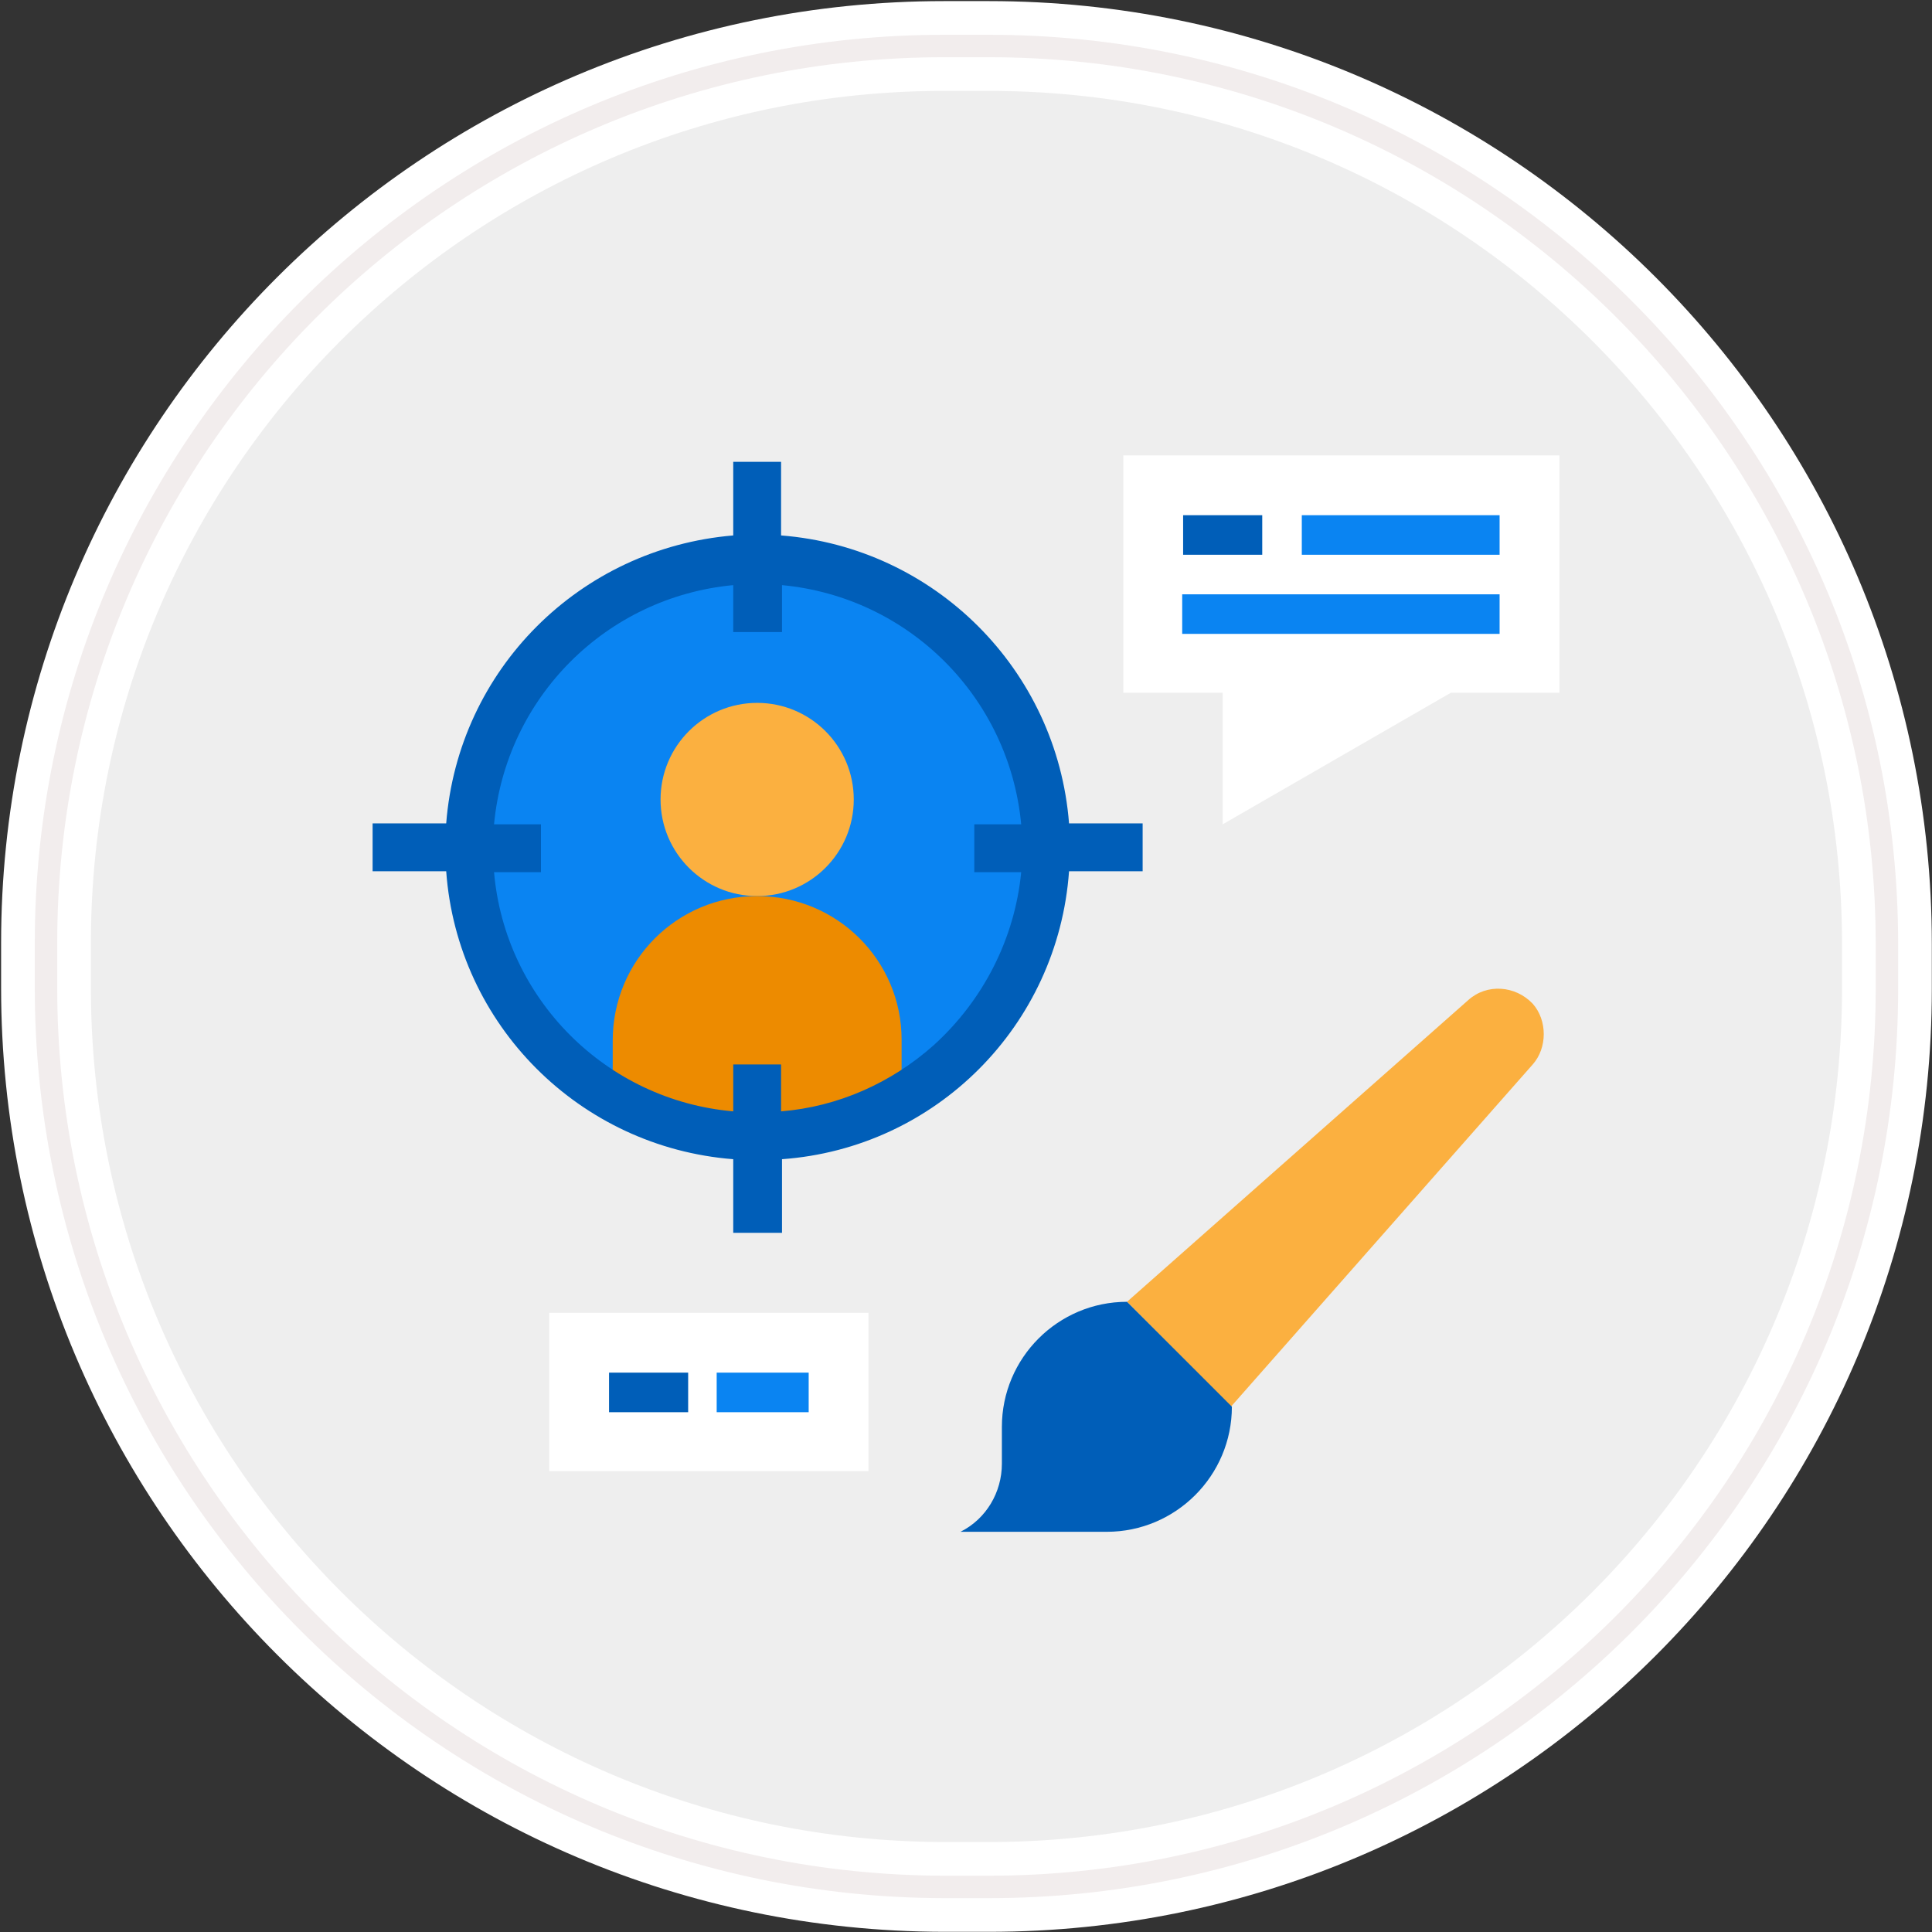 <?xml version="1.0" encoding="utf-8"?>
<!-- Generator: Adobe Illustrator 24.2.1, SVG Export Plug-In . SVG Version: 6.00 Build 0)  -->
<svg version="1.1" id="Layer_1" xmlns="http://www.w3.org/2000/svg" xmlns:xlink="http://www.w3.org/1999/xlink" x="0px" y="0px"
	 viewBox="0 0 210 210" style="enable-background:new 0 0 210 210;" xml:space="preserve">
<rect x="0" y="0" width="210" height="210" fill="#333333" stroke="none"/>
<style type="text/css">
	.st0{fill:#EEEEEE;stroke:#FFFFFF;stroke-width:9.76;}
	.st1{fill:none;stroke:#F2EDED;stroke-width:2.44;}
	.st2{fill:#FBB040;}
	.st3{fill:#005EB8;}
	.st4{fill:#FFFFFF;}
	.st5{fill:#0A84F2;}
	.st6{fill:#ED8B00;}
</style>
<g id="Rectangle-290">
	<path id="path-1" class="st0" d="M102.6,5h4.9c53.9,0,97.6,43.7,97.6,97.6v4.9c0,53.9-43.7,97.6-97.6,97.6h0h-4.9
		C48.7,205,5,161.3,5,107.4v-4.9C5,48.7,48.7,5,102.6,5z"/>
	<path id="path-1-2" class="st1" d="M102.6,5h4.9c53.9,0,97.6,43.7,97.6,97.6v4.9c0,53.9-43.7,97.6-97.6,97.6h0h-4.9
		C48.7,205,5,161.3,5,107.4v-4.9C5,48.7,48.7,5,102.6,5z"/>
</g>
<g>
	<g>
		<path class="st2" d="M122.5,141.5l37.1-32.8c2-1.8,5.1-1.6,7,0.4c0.8,0.9,1.2,2.1,1.2,3.3c0,1.2-0.4,2.4-1.2,3.3l-32.8,37.2
			L122.5,141.5z"/>
		<path class="st3" d="M122.5,141.5c-7.5,0-13.6,6.1-13.6,13.6v4c0,3.1-1.7,6-4.5,7.4h15.9c7.5,0,13.6-6.1,13.6-13.6L122.5,141.5z"
			/>
	</g>
	<g>
		<path class="st4" d="M94.4,159.9H59.7v-17.2h34.7V159.9z"/>
		<path class="st5" d="M87.9,153.5h-10v-4.3h10V153.5z"/>
		<path class="st3" d="M66.2,149.2h8.6v4.3h-8.6V149.2z"/>
	</g>
	<g>
		<path class="st5" d="M113.7,92.1c-0.1,17.3-14.1,31.2-31.4,31.1c-17.3-0.1-31.2-14.1-31.1-31.4s14.1-31.2,31.4-31.1
			c8.2,0,16.1,3.3,22,9.2C110.5,75.8,113.7,83.8,113.7,92.1z"/>
		<g>
			<path class="st2" d="M92.8,86.9c0,5.8-4.7,10.5-10.5,10.5s-10.5-4.7-10.5-10.5c0-5.8,4.7-10.5,10.5-10.5
				C88.1,76.4,92.8,81.1,92.8,86.9L92.8,86.9z"/>
			<path class="st6" d="M82.3,97.4c-8.7,0-15.7,7-15.7,15.7v6.3c9.7,5.6,21.7,5.6,31.4,0V113C98,104.4,91,97.4,82.3,97.4z"/>
			<path class="st3" d="M124.2,89.5h-8c-1.3-16.7-14.6-30-31.3-31.3v-8h-5.2v8C63,59.6,49.8,72.8,48.5,89.5h-8v5.2h8
				c1.2,16.7,14.5,30,31.2,31.3v8H85v-8c16.7-1.2,30-14.5,31.2-31.3h8V89.5z M101.5,113.6c-4.6,4.1-10.4,6.7-16.6,7.2v-5.1h-5.2v5.1
				c-13.8-1.2-24.8-12.2-26-26h5.1v-5.2h-5.1c1.3-13.8,12.2-24.7,26-26v5.1H85v-5.1c13.8,1.3,24.7,12.2,26,26h-5.1v5.2h5.1
				C110.3,102,106.9,108.7,101.5,113.6L101.5,113.6z"/>
		</g>
	</g>
	<g>
		<path class="st4" d="M122.1,49.5h47.4v25.8h-11.8l-24.8,14.3V75.3h-10.8V49.5z"/>
		<path class="st3" d="M128.6,56h8.6v4.3h-8.6V56z"/>
		<path class="st5" d="M141.5,56H163v4.3h-21.5V56z"/>
		<path class="st5" d="M128.6,64.6H163v4.3h-34.5V64.6z"/>
	</g>
</g>
</svg>
